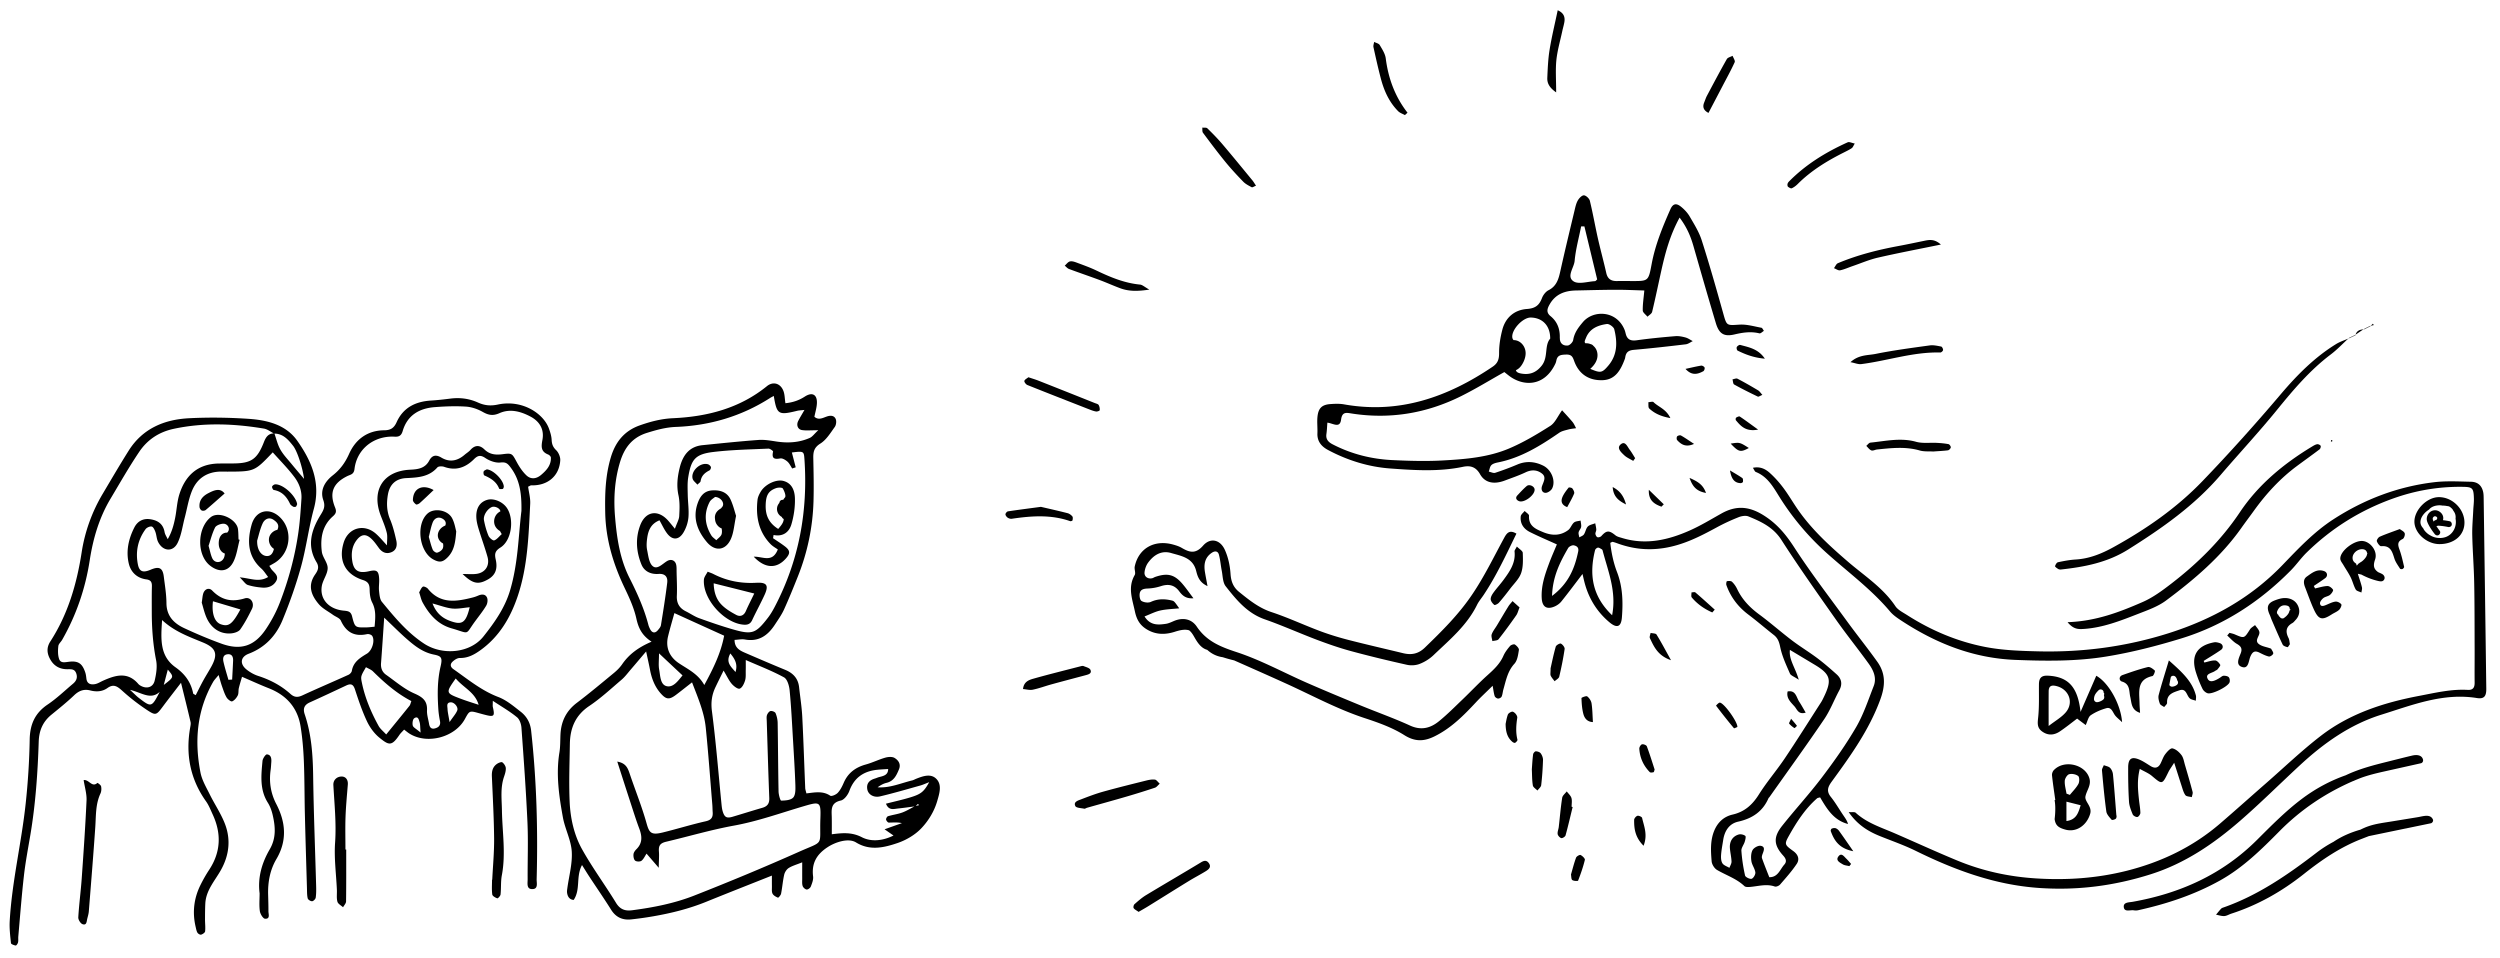 <svg xmlns="http://www.w3.org/2000/svg" viewBox="0 0 838.57 321.47" style="enable-background:new 0 0 838.57 321.47" xml:space="preserve"><path d="M165.3 235.07c0 1.2-.08 1.65.01 2.07.7 3.01.42 3.37-2.21 2.73-.81-.2-1.61-.42-2.41-.64-3.2-.89-3.2-.9-4.75 1.95-3.35 6.16-12.68 8.62-18.6 4.89-.56-.35-1.06-.79-1.79-1.34-.57.64-1.17 1.17-1.6 1.81-2.6 3.86-3.55 3.46-6.72.87-1.73-1.41-3.18-3.43-4.14-5.46-1.62-3.44-2.84-7.08-4.03-10.71-.58-1.77-1.41-2.02-2.94-1.3-4.06 1.91-8.12 3.82-12.2 5.66-1.86.84-2.36 2.08-1.71 4 2.26 6.69 2.73 13.61 2.83 20.64.17 12.29.66 24.58 1 36.87.04 1.33.05 2.68-.14 3.98-.07.48-.76 1.18-1.21 1.21-.49.03-1.36-.51-1.47-.95-.27-1.11-.22-2.3-.26-3.46-.24-8.32-.5-16.63-.7-24.95-.14-5.96-.1-11.93-.35-17.89-.16-3.81-.49-7.64-1.09-11.4-1.01-6.27-4.72-10.44-10.61-12.77-2.92-1.15-5.77-2.46-9.03-3.86-.31 1.08-.74 2.42-1.07 3.8-.19.8-.01 1.75-.36 2.45-.4.8-1.1 1.66-1.88 1.99-.39.16-1.48-.68-1.85-1.3-.67-1.13-1.08-2.42-1.52-3.67-.39-1.08-.67-2.2-1.17-3.87-.8 1-1.44 1.61-1.86 2.35-5.45 9.55-6.28 19.81-4.22 30.37.49 2.53 1.91 4.91 3.08 7.27 1.61 3.27 3.69 6.33 5.03 9.7 2.14 5.37 1.56 10.71-1.29 15.78-2.02 3.59-4.98 6.76-5.2 11.18-.09 1.78-.09 3.57-.1 5.36 0 1.33.18 2.67.03 3.98-.05.43-.81.94-1.34 1.1-.33.1-1-.29-1.22-.65-.33-.54-.44-1.23-.59-1.87-1.17-4.88-.64-9.59 1.57-14.08.88-1.79 1.87-3.53 2.97-5.2 3.91-5.96 4.1-12.13 1.17-18.49-.7-1.51-1.31-3.1-2.26-4.44-5.3-7.46-6.86-15.69-5.33-24.62.11-.65.29-1.37.15-1.98-.96-4.16-2.01-8.31-3.2-13.16-2.26 2.95-4.09 5.29-5.87 7.67-2.47 3.32-2.53 3.46-5.84 1.26a68.902 68.902 0 0 1-7.84-6.1c-1.62-1.45-2.92-2.64-5.12-1.07-1.71 1.22-3.7 1.34-5.74.82-2.12-.55-3.81.06-5.42 1.6-2.4 2.29-5 4.38-7.58 6.48-2.9 2.36-4.19 5.26-4.32 9.08-.34 10.47-1.06 20.92-2.8 31.27-.77 4.58-1.65 9.15-2.17 13.76-.77 6.76-1.28 13.55-1.88 20.33-.06.66.06 1.35-.09 1.99-.09.41-.57 1.09-.78 1.05-.58-.1-1.55-.46-1.59-.8-.26-2.46-.56-4.95-.42-7.41.76-13.29 3.95-26.25 5.36-39.45.76-7.11 1.22-14.27 1.34-21.41.09-5.11 1.75-8.9 6.05-11.79 3.02-2.03 5.68-4.61 8.48-6.96 1.12-.93 1.61-2.05 1.06-3.53-.54-1.45-1.67-1.34-2.87-1.33-2.52.02-4.49-.98-5.78-3.23-1.19-2.06-1.34-4.04-.01-6.1 5.89-9.11 8.85-19.21 10.5-29.87a54.742 54.742 0 0 1 7.05-19.62c2.88-4.85 5.72-9.73 8.73-14.51 4.67-7.41 11.92-10.44 20.24-10.86 6.64-.34 13.34-.25 19.98.2 6.23.42 12.51 1.95 16.32 7.35 4.76 6.74 7.95 14.08 5.56 22.84-1.74 6.39-2.54 13.04-4.3 19.42-1.67 6.07-3.79 12.05-6.19 17.87-2.15 5.22-5.84 9.21-11.36 11.31-2.78 1.06-3.06 3.41-.73 5.29 1.14.92 2.51 1.7 3.9 2.15 4.02 1.3 7.69 3.21 10.82 6.03 1.32 1.19 2.45 1.23 4.01.51 5.12-2.37 10.32-4.58 15.46-6.91.49-.22 1.06-.83 1.14-1.33.51-3 2.76-4.38 5.07-5.77 1.74-1.05 2.77-4.42 1.75-5.95-.27-.41-1.18-.71-1.69-.6-4.23.94-7.03-.6-8.82-4.53-.4-.87-1.76-1.3-2.66-1.95-1.6-1.16-3.48-2.09-4.73-3.56-2.51-2.94-3.84-6.22-1.23-9.97.81-1.17 1.51-2.38.47-4.1-3.37-5.57-1.71-10.93 1.4-15.94 1.04-1.68 1.6-2.82.86-4.92-1.18-3.37.59-6.25 3.19-8.29 2.52-1.98 4.17-4.28 5.49-7.24 2.18-4.88 6.19-7.83 11.76-7.87 2.15-.02 3.28-.76 4.16-2.71 2.21-4.93 6.38-6.96 11.59-7.27 2.15-.13 4.3-.38 6.44-.65 3.22-.41 6.28-.02 9.26 1.32 2.11.95 4.11 1.22 6.65.68 8.21-1.77 15.33 3.02 17.14 8.02.45 1.23.86 2.54.92 3.83.07 1.42.43 2.41 1.51 3.45.82.79 1.45 2.29 1.38 3.42-.32 5.27-4.28 8.55-9.7 8.37-.27-.01-.55.23-1.08.46.24 1.86.8 3.82.7 5.74-.53 10.45-.82 20.99-4.2 31-2.41 7.15-6.18 13.6-12.56 18.15-2.09 1.49-4.19 2.62-6.87 2.57-.81-.01-1.79.63-2.43 1.25-.81.78-.82 1.7.28 2.48 4.86 3.39 9.4 7.2 15.09 9.36 2.73 1.04 5.13 3.08 7.49 4.92 2 1.56 3.22 3.66 3.51 6.36 1.83 16.58 2.3 33.2 1.85 49.85-.03 1.2.56 3.16-1.26 3.29-2.25.16-1.75-1.92-1.76-3.3-.04-6.33.22-12.67-.06-18.99-.48-10.63-1.25-21.24-2.02-31.86-.09-1.22-.62-2.79-1.51-3.5-2.37-1.95-5.07-3.5-8.1-5.5zm-73.27-89.7c.66 1.83 1.08 3.81 2.04 5.47 1.06 1.84 2.6 3.4 3.95 5.07 1.14 1.39 2.31 2.75 3.97 4.72-.5-3.91-2.32-9.37-3.66-11.07-1.64-2.07-3.36-4.13-6.37-4.12-1.15-.58-2.24-1.48-3.45-1.68-10.04-1.67-20.07-2.07-30.15.06-5.06 1.07-8.93 3.68-11.69 7.78-3.42 5.08-6.46 10.43-9.6 15.69-3.81 6.37-5.85 13.38-6.97 20.64-1.46 9.47-4.5 18.36-9.24 26.67-.41.72-1.2 1.36-1.29 2.1-.16 1.4-.19 2.92.22 4.23.5 1.61 1.92 1.21 3.34 1.04 3.19-.38 4.5.62 5.5 3.68.2.62.27 1.3.35 1.96.21 1.8 1.49 2.12 2.9 1.86.94-.17 1.8-.76 2.7-1.16 4.12-1.83 8.19-3.1 11.78 1.06.21.25.49.46.78.62 2.05 1.18 4.21.59 4.74-1.68.52-2.2.91-4.65.49-6.82-1.07-5.42-1.46-10.85-1.46-16.34 0-2.83-.03-5.66.04-8.49.03-1.37-.34-2.12-1.86-2.32-3.14-.41-5.22-2.42-5.9-5.35-.98-4.18-.06-8.28 1.87-12.06 1.06-2.08 2.92-3.14 5.38-2.76 2.54.39 4.29 1.58 4.77 4.31.15.83.69 1.59 1.05 2.38 1.4-2.42 2.02-4.78 2.5-7.18.52-2.6.61-5.32 1.39-7.82 1.8-5.74 5.64-10.36 13.51-10.39 1.5-.01 3-.01 4.49-.02 6.08-.03 8.12-1.34 10.39-7.2.69-1.75 1.52-2.88 3.49-2.88zm82.87 26.01c.11-6.06-.61-10.52-3.56-14.5-1.02-1.38-1.6-1.96-3.49-1.74-1.63.19-3.65-.56-5.07-1.52-1.65-1.11-2.58-.81-3.81.42-2.8 2.78-6.04 3.97-9.98 2.55-.68-.24-1.92-.23-2.29.2-2.84 3.24-6.6 3.39-10.48 3.58-3.45.18-5.5 2.1-6.1 5.5-.49 2.8-.44 5.56.72 8.32.95 2.27 1.55 4.72 2.09 7.13.33 1.49.13 3.12-1.52 3.85-1.75.78-3.21.16-4.34-1.37-.78-1.06-1.53-2.17-2.48-3.06-1.86-1.77-3.41-1.59-4.96.43-1.64 2.13-1.86 4.62-1.45 7.13.52 3.19 2.18 4.1 5.58 3.31 2.62-.61 3.28-.14 3.42 2.58.07 1.33-.18 2.67-.04 3.99.14 1.28.24 2.82.98 3.72 4.22 5.13 8.47 10.27 14.11 13.98 6.22 4.09 15.48 3.22 19.93-2.39 3.69-4.65 7.16-9.52 8.92-15.42 2.74-9.16 2.82-18.64 3.82-26.69zm-83.41-19.65c-6.13 6.44-6.13 6.44-15.24 6.47-.67 0-1.33-.02-2-.02-4.65 0-8.07 2.18-9.82 6.38-1.19 2.86-1.66 6.02-2.46 9.05-.76 2.86-1.12 5.92-2.41 8.52-1.56 3.15-4.95 2.83-6.54-.37-.5-1.01-.51-2.26-.9-3.34-.25-.69-.71-1.69-1.23-1.8-.62-.13-1.68.34-2.08.9-2.58 3.53-3.4 7.55-2.56 11.81.49 2.46 1.73 2.86 4.3 1.76 2.84-1.21 4.02-.62 4.39 2.32.37 2.96.87 5.93.89 8.9.03 4.31 2.48 6.77 5.96 8.39 4.06 1.89 8.2 3.64 12.4 5.17 6.54 2.39 11.16.91 15.04-4.9 1.83-2.74 3.43-5.72 4.61-8.79 2.88-7.44 4.98-15.13 6.16-23.02.59-3.92.85-7.89 1.11-11.85.18-2.76-.84-5.33-2.47-7.44-2.18-2.86-4.74-5.44-7.15-8.14zm38.31 31.2c0-1.58.24-2.95-.06-4.19-.46-1.92-1.25-3.78-1.97-5.63-3.36-8.58.72-15.14 9.82-15.56 2.64-.12 5-.46 6.37-3.03 1-1.88 2.31-2.09 4.1-1.02 2.81 1.67 5.41 1.1 7.8-.97.63-.54 1.37-.98 1.92-1.59 1.55-1.75 3.17-1.7 4.73-.17 1.74 1.69 3.75 1.88 6.01 1.59 3.3-.42 3.22-.3 4.85 2.7.85 1.57 1.89 3.13 3.16 4.35 1.51 1.46 3.35 1.26 4.97-.11 1.82-1.54 3.39-3.25 3.28-5.84-.02-.36-.53-.86-.93-1.01-2.42-.97-2.34-2.62-1.91-4.87.67-3.46-.85-6.18-4-7.85-3.32-1.76-6.89-2.72-10.44-1.13-2.14.95-3.65.66-5.56-.42-1.68-.95-3.7-1.66-5.61-1.79-3.48-.23-7-.09-10.48.17-5.23.4-9.23 2.72-10.79 8.06-.41 1.39-1.14 1.91-2.48 1.86-.67-.03-1.34-.05-2 0-6.13.42-10.95 4.72-11.67 10.83-.22 1.89-1.39 1.86-2.52 2.44-4.73 2.39-5.98 5.56-3.99 10.49.56 1.38.27 2.06-.74 2.95-3.62 3.18-4.26 7.44-3.71 11.87.24 1.89 1.98 3.68 1.96 5.5-.02 2-1.6 3.93-1.96 5.98-.75 4.34 2.24 7.74 7.19 8.27 1.46.15 2.5.17 2.94 1.87.97 3.82 1.03 3.82 4.7 3.77.92-.01 1.84-.14 2.87-.23.27-3.02.52-5.57-.81-8.13-.65-1.26-.83-2.87-.85-4.32-.03-1.72-.45-2.64-2.28-3.22-5.95-1.91-8.25-6.54-6.45-12.48 1.55-5.14 7.04-6.59 11.03-2.87 1.17 1.07 2.21 2.33 3.51 3.73zm-.93 24.25c-.39 5.69-.69 10.47-1.06 15.25-.13 1.65.38 2.99 1.69 3.91 3.1 2.18 6.05 4.77 9.46 6.26 2.84 1.24 4.43 2.48 4.27 5.7-.07 1.45.43 2.94.67 4.41.18 1.09.62 1.95 1.93 1.63 1.26-.31 2.04-1 1.75-2.5-.26-1.3-.46-2.62-.55-3.94-.32-4.82-.36-9.6.76-14.38.67-2.86.31-3.45-2.26-3.96-3.44-.68-6.08-2.64-8.59-4.8-2.52-2.15-4.84-4.53-8.07-7.58zm-74.5.8c-.41 6.3-.88 12.03 4.51 15.86 3.15 2.24 5.17 4.99 5.91 8.75.04.21.48.34.86.59.84-1.63 1.63-3.27 2.5-4.86.88-1.6 1.86-3.13 2.74-4.73 2.28-4.14 1.63-6.23-2.73-8.05-4.71-1.96-9.56-3.63-13.79-7.56zm83.61 27.18c-4.9-2.55-8.97-6.11-12.84-9.93-.64-.64-1.58-.97-2.39-1.44-.52.99-1.21 1.93-1.51 2.98-.21.73.03 1.63.19 2.43 1.06 5.06 3.08 9.77 5.55 14.27.57 1.04 1.6 1.83 2.56 2.89 2.81-3.45 5.33-6.51 7.8-9.6.3-.36.37-.89.64-1.6zm14.88-7.58c-3.41 4.85-3.42 4.87 1.77 6.83 1.95.74 3.95 1.34 5.92 2-1.22-4.23-4.99-5.65-7.69-8.83zm-99.29 4.49c-3.11 2.84-6.08.2-9.97-.68 1.55 1.42 2.23 2.15 3.01 2.74 4.15 3.2 4.29 3.15 6.96-2.06zm23.05-4.05c.42-.02.83-.05 1.25-.07.11-2.1.23-4.2.32-6.3.06-1.3-.38-2.37-1.89-2.19-1.55.19-1.59 1.48-1.32 2.62.46 2 1.08 3.96 1.64 5.94zm74.18 14.18c1.26-1.86 2.13-2.78 2.57-3.88.44-1.09-.94-2.78-2.17-2.74-1.56.05-1.11 1.36-1.08 2.24.04 1.08.32 2.16.68 4.38zm-95.86-12.46c3.46-2.65 3.46-2.65 1.35-5.14-.49 1.86-.92 3.5-1.35 5.14zm86.14 15.98c-.16-1.9-.1-2.71-.32-3.44-.25-.84-.51-2.23-1.8-1.36-.52.35-.7 1.7-.5 2.46.17.63 1.11 1.05 2.62 2.34zM218.55 215.24c-3.26-2.12-4.4-4.62-5.09-7.73-.78-3.51-2.31-6.9-3.88-10.17-3.85-8.04-6.39-16.35-6.57-25.34-.13-6.34.05-12.59 1.93-18.76 1.59-5.18 4.6-8.78 9.7-10.57 3.6-1.27 7.2-2.21 11.13-2.39 11.47-.53 22.3-3.3 31.48-10.75 2.07-1.68 4.54-.98 5.53 1.61.46 1.19.43 2.56.67 4.11 2.45-.25 4.49-.92 6.5-2.22 2.57-1.66 4.22-.63 4.06 2.32-.08 1.47-.54 2.91-.84 4.44 1.36 1.22 2.75.42 4.11-.06 1.24-.44 2.49-.42 3.03.8.32.73.17 2.03-.31 2.69-1.44 2-2.83 4.32-4.84 5.57-2.14 1.33-2.4 2.83-2.36 4.92.1 4.83.21 9.66.07 14.49-.26 8.7-2.03 17.12-5.26 25.2-1.48 3.7-2.97 7.4-4.62 11.03-.82 1.8-2 3.45-3.09 5.12-2.36 3.62-5.42 5.79-10.03 4.96-1.08-.2-2.25.07-3.48.13.01 2.72 1.8 3.59 3.62 4.37 4.43 1.91 8.85 3.82 13.31 5.65 2.7 1.1 4.4 2.89 4.72 5.86.36 3.3.89 6.58 1.06 9.89.41 7.97.66 15.95.99 23.93.02.48.2.95.4 1.79 2.69-.3 5.45-.94 7.99.77.45.3 1.95-.34 2.52-.96.88-.94 1.5-2.19 2.02-3.4 1.45-3.32 3.98-5.16 7.41-6.11 2.22-.61 4.31-1.66 6.52-2.29.98-.28 2.34-.38 3.12.1 1.26.77 2.2 2.05 1.47 3.82-.85 2.04-1.73 3.96-4.21 4.54-1.05.25-2.02.81-2.95 1.48 4.09.3 7.76-1.38 11.58-2.3.48-.11.92-.39 1.38-.57 2.37-.93 5.09-1.9 6.94.27 1.68 1.98.82 4.68.12 7.11-1.02 3.56-2.97 6.73-5.4 9.28-2.09 2.19-5.05 3.92-7.95 4.91-4.52 1.53-9.25 2.68-13.93-.21-2.55-1.57-6.95-.1-9.53 1.6-3.72 2.44-5.4 5.42-4.86 9.83.13 1.09-.35 2.3-.77 3.38-.18.47-.95 1.04-1.39.99-.5-.06-1.18-.67-1.34-1.18-.25-.76-.14-1.64-.15-2.47-.01-1.62 0-3.24 0-5.47-1.92.78-3.33 1.15-4.52 1.9-.71.45-1.33 1.41-1.52 2.24-.48 2.1-.63 4.27-1.05 6.38-.1.52-.89 1.4-1.04 1.34-.69-.29-1.51-.73-1.82-1.35-.34-.68-.19-1.61-.21-2.44-.02-1.13-.01-2.25-.01-3.62-7.62 3.03-14.86 5.87-22.07 8.8-5.72 2.32-11.66 3.8-17.71 4.85-2.45.43-4.92.77-7.39 1.04-2.88.31-5.14-.66-6.76-3.24-2.38-3.8-4.93-7.48-7.39-11.23-.71-1.08-1.38-2.19-2.37-3.76-2.12 3.91-.41 8.13-2.79 11.7-1.28-.08-2.02-.95-2.22-2.39-.07-.48.01-1 .08-1.49.55-4.12 1.74-8.27 1.49-12.34-.24-3.88-2.28-7.61-2.98-11.5-1.3-7.18-2.36-14.41-1.16-21.75.32-1.96.26-3.99.35-5.98.2-4.41 1.91-7.95 5.51-10.67 4.24-3.21 8.32-6.63 12.43-10.02 1.02-.84 1.99-1.81 2.74-2.89 2.33-3.38 5.44-5.68 9.88-7.59zm88.49 55.22c-1.96.25-3.91.54-5.87.74-1.43.15-3.05.75-3.99-1.62 2.76-.71 5.48-1.3 8.14-2.11 3.66-1.11 4.6-1.92 6.36-5.11-1.24.47-2.1.88-3 1.13-4.47 1.25-8.93 2.56-13.44 3.63-2.2.52-4.02-.64-4.32-2.34-.36-2.04.74-3.1 2.57-3.64.48-.14.93-.37 1.42-.49 1.48-.38 3-.68 3-2.7-1.23.08-2.47.13-3.69.26-4.53.48-7.7 2.63-9.32 7.09-.47 1.29-1.71 2.97-2.87 3.22-3.61.8-3.06 3.32-3.03 5.78.03 1.8.01 3.59.01 5.54 3.78-.5 6.79-.7 10.08.99 3.15 1.62 7.02 1.22 10.62-.57l-3-2.09c2.26-.81 4.04-1.44 5.82-2.07-1.55-.36-2.98-.18-4.41-.18-.32 0-.84-.63-.9-1.02-.05-.35.33-1.03.65-1.12 1.59-.48 3.27-.68 4.81-1.25 1.49-.55 2.86-1.42 4.28-2.15l1.3-.3c-.11-.14-.23-.28-.34-.42-.3.26-.59.53-.88.8zm-74.91-41.58c-2.24 1.75-3.79 2.99-5.38 4.19-2.22 1.67-3.26 1.61-5.08-.43-2.06-2.3-3.1-5.08-3.66-8.08-.3-1.58-.66-3.15-1.28-6.04-2.24 2.63-3.73 4.41-5.24 6.16-.97 1.13-1.87 2.36-3 3.32-3.55 3.02-6.99 6.23-10.84 8.81-4.67 3.13-6.41 7.43-6.5 12.7-.1 6.5-.36 13-.07 19.48.25 5.49 1.46 11 4.12 15.8 3.46 6.23 7.73 11.99 11.45 18.08 1.37 2.23 3.1 2.76 5.43 2.45 7.1-.93 14.14-2.31 20.78-4.92 11.75-4.62 23.42-9.46 34.95-14.6 8.92-3.98 7.03-1.69 7.37-11.21.21-5.71-.16-5.76-5.46-4.2-7.81 2.3-15.54 5.09-23.52 6.54-7.71 1.41-15.17 3.62-22.75 5.41-2.27.53-2.56 1.56-2.42 3.43.1 1.37-.03 2.76-.07 5.31-1.74-2.03-2.67-3.1-4.09-4.75-.54.8-.96 1.82-1.71 2.4-.46.35-1.67.32-2.11-.05-.47-.39-.63-1.41-.56-2.12.05-.6.52-1.25.97-1.7 2.11-2.07 1.93-4.37.98-6.9-1.11-2.95-2.04-5.97-3.02-8.96-1.42-4.35-2.81-8.7-4.37-13.54 3.01.52 3.58 2.33 4.22 4.22 1.86 5.51 4.05 10.91 5.61 16.5.89 3.16 1.52 4 5.36 3.07 4.84-1.18 9.6-2.67 14.46-3.77 1.92-.43 2.48-1.34 2.35-3.08-.06-.83-.05-1.67-.12-2.5-.71-8.61-1.33-17.23-2.2-25.83-.51-5.09-2.52-9.78-4.6-15.19zm34.77-72.13c-.39.13-.78.26-1.17.4-.53-.79-.93-1.73-1.62-2.33-.65-.56-1.68-1.18-2.41-1.05-2.11.4-2.88-.09-2.39-2.3.05-.22-1.04-1.02-1.58-.99-6.14.28-12.32.39-18.41 1.12-6.08.73-7.5 2.43-8.48 8.58-.3 1.92-.18 3.92-.15 5.87.05 2.49.44 5 .23 7.47-.15 1.75-.77 3.6-1.67 5.1-1.58 2.62-3.77 2.65-5.56.21-.95-1.29-1.62-2.79-2.48-4.3-2.92 1.17-3.78 3.45-4.13 5.98-.18 1.31-.28 2.71-.02 3.98.4 1.9.62 4.35 1.88 5.41 1.51 1.27 3.24-.75 4.78-1.68 1.36-.83 2.73-.29 3.08 1.17.19.79.13 1.65.15 2.48.05 2.66.21 5.33.08 7.99-.11 2.48.86 4.12 3.03 5.2 1.48.73 2.87 1.72 4.41 2.28 3.74 1.36 7.51 2.66 11.33 3.76 6.49 1.87 7.68 1.44 11.81-3.92.91-1.18 1.66-2.49 2.35-3.82 8.06-15.44 11.06-31.91 9.88-49.21-.19-2.85-.24-2.85-4.23-2.38.43 1.65.86 3.31 1.29 4.98zm-40.52 20.61c.69-1.95 1.39-3.09 1.45-4.26.13-2.32.23-4.72-.25-6.96-.7-3.23-.33-6.3.44-9.37 1.01-3.99 3.13-7 7.63-7.45 6.27-.63 12.53-1.29 18.81-1.75 1.95-.14 3.96.22 5.92.52 3.87.59 7.64.39 11.24-1.2.86-.38 1.47-1.3 2.85-2.58-2.5 0-4 .17-5.44-.05-1.43-.21-1.98-1.68-1.29-3.05.56-1.11 1.22-2.16 2.1-3.71-1.22.14-1.86.15-2.46.3-6.31 1.55-6.81 1.24-7.83-4.99-.45.25-.89.45-1.3.72-9.62 6.14-20.2 9.23-31.53 9.67-3.4.13-6.51 1-9.69 1.99-4.96 1.55-7.58 4.96-9.04 9.76-1.82 5.99-2.2 12.1-1.7 18.25.59 7.12 1.6 14.22 4.88 20.7 2.56 5.06 4.88 10.18 6.31 15.68.12.48.33.94.55 1.39.68 1.38 1.69 1.55 2.65.4.42-.5.92-1.07 1.02-1.67.76-4.72 1.52-9.45 2.1-14.2.24-1.94-.65-3.15-2.91-2.99-2.54.18-4.75-.79-5.73-3.16-1.75-4.27-2.07-8.78-.42-13.14 1.85-4.9 6.18-5.4 9.59-1.33.43.5.85 1.01 2.05 2.48zm16.33 47.57c-1.1 2.23-1.91 3.86-2.69 5.5-1.24 2.57-1.61 5.09-1.22 8.1 1.35 10.36 2.18 20.79 3.21 31.19.08.82.17 1.66.41 2.45.6 1.98 1.35 2.38 3.32 1.79 3.34-.99 6.65-2.04 10-3.01 1.69-.49 2.37-1.46 2.3-3.26-.34-8.63-.58-17.26-.85-25.89-.02-.66-.13-1.38.09-1.97.2-.54.71-1.24 1.19-1.33.51-.1 1.49.28 1.67.7.43 1.02.69 2.19.71 3.3.13 7.65.15 15.31.3 22.97.02 1.08.57 3.07.87 3.07 1.39 0 3.25-.14 4.05-1.03.8-.9.76-2.75.72-4.17-.17-4.98-.49-9.95-.78-14.93-.34-5.63-.6-11.27-1.15-16.88-.15-1.53-.78-3.72-1.89-4.33-3.99-2.18-8.27-3.81-12.82-5.81 0 1.5.02 2.47-.01 3.43-.03 1.16.1 2.39-.23 3.46-.32 1.04-.97 2.43-1.8 2.71-.66.22-2-.84-2.68-1.63-.94-1.1-1.55-2.48-2.72-4.43zm-16.5-19.28c-.68 2.46-1.46 5.08-2.11 7.74-.95 3.87.5 7 3.64 9.09 3.06 2.04 6.45 3.59 8.5 7.3 3.07-5.62 5.57-10.79 6.66-16.55-5.46-2.47-10.85-4.92-16.69-7.58zm-5.16 13.5c0 2.28-.23 3.94.06 5.49.38 2.04.35 5 2.49 5.52 2.26.54 3.86-1.82 5.34-3.61-2.54-2.37-4.89-4.58-7.89-7.4zm25.66 6.27c.78-2.55-.1-4.25-1.73-6.23-1.65 2.99.19 4.39 1.73 6.23zM587.96 156.92c2.38-.52 4.16.36 5.6 1.64 1.72 1.53 3.28 3.29 4.66 5.14 1.79 2.39 3.28 5.01 5 7.46 4.63 6.59 10.49 11.95 16.57 17.19 5.51 4.75 11.79 8.73 15.97 14.97.87 1.3 2.55 2.1 3.95 3 8.07 5.16 16.82 8.86 26.17 10.68 5.83 1.14 11.9 1.34 17.87 1.48 14.89.36 29.51-1.59 43.72-6.1 14.49-4.6 27.5-11.79 38.14-22.85 5.32-5.52 10.55-11.11 17.05-15.32 10.34-6.7 21.6-11 33.82-12.46 4.05-.49 8.21-.24 12.32-.16 2.37.05 3.68 1.31 4.14 3.53.13.65.14 1.33.15 1.99.3 21.3.61 42.61.88 63.91.03 2.56-.77 3.51-3.16 3.12-11.33-1.82-21.66 2.35-32.02 5.58-10.46 3.26-19.34 9.55-27.36 16.99-6.72 6.22-13.21 12.69-20.12 18.69-8.84 7.67-18.44 14.2-29.77 17.81-12.32 3.93-24.79 5.55-37.8 4.62-14.78-1.06-28.13-6.03-41.19-12.45-3.87-1.9-7.97-3.32-11.97-4.93-4.04-1.63-7.6-3.85-10.48-8.05 1.18.09 1.99-.11 2.34.21 3.79 3.47 8.6 4.95 13.16 6.93 7.01 3.04 13.96 6.24 21.02 9.15 8.35 3.44 17.03 5.35 26.1 5.94 10.38.68 20.58-.02 30.62-2.54 11.6-2.92 22.19-7.98 31.32-15.83 5.17-4.45 10.24-9 15.38-13.49 6.14-5.36 12.04-11.03 18.49-15.99 9.69-7.45 21.09-11.12 32.97-13.37 5.37-1.02 10.72-2.32 16.26-2 1.76.1 2.32-.81 2.3-2.43-.04-3.67.01-7.33 0-11-.03-7.5 0-15-.15-22.49-.1-5.32-.53-10.63-.65-15.94-.06-2.81.21-5.64.34-8.45.06-1.33.26-2.66.21-3.98-.11-3.39-.44-3.78-3.77-3.82-8.02-.11-15.76 1.2-23.38 3.93-11.01 3.95-20.61 9.96-28.92 18.08-1.9 1.85-3.43 4.08-5.29 5.97-10.45 10.6-22.66 18.55-36.91 22.91-8.23 2.52-16.65 4.67-25.14 6.05-10.02 1.63-20.21 1.51-30.38 1.11-14.26-.56-26.86-5.63-38.58-13.38-1.24-.82-2.51-1.72-3.46-2.85-6.26-7.44-14.08-13.17-21.25-19.6-6.23-5.6-11.58-11.94-16-19.06-2.02-3.25-3.93-6.61-7.77-8.14-.38-.13-.55-.74-1-1.4zM590.8 109.93c-2.42-.44-4.89-1.19-7.29-1.04-4.44.28-4.3.47-5.54-3.94-2.28-8.15-4.59-16.29-7.17-24.35-.9-2.81-2.53-5.4-4.03-7.98-.73-1.26-1.81-2.4-2.95-3.31-1.6-1.28-2.69-.99-3.53.9-2.62 5.93-5.08 11.92-6.28 18.35-1.07 5.74-1.09 5.73-6.65 5.71-1.67-.01-3.33-.03-5 0-1.91.04-3.12-.68-3.57-2.69-.87-3.88-1.93-7.72-2.81-11.6-.94-4.2-1.68-8.45-2.7-12.64-.19-.76-1.26-1.77-1.97-1.82-.67-.04-1.61.93-2.05 1.69-.57.98-.82 2.17-1.09 3.3-1.62 6.78-3.26 13.55-4.77 20.35-.59 2.67-1.23 5.1-3.98 6.49-.95.48-1.81 1.61-2.2 2.64-.92 2.41-2.22 3.45-5.03 3.65-4.1.29-7.16 2.78-8.25 6.91-.67 2.54-1.11 5.22-1.1 7.84.01 2.05-.39 3.41-2.13 4.59-15.12 10.23-31.34 15.96-49.89 12.65-1.46-.26-3-.2-4.49-.1-2.91.19-4.14 1.35-4.42 4.35-.17 1.81.07 3.66-.01 5.49-.11 2.71 1.4 4.41 3.55 5.56 6.52 3.49 13.62 5.68 20.86 6.21 8.07.59 16.27 1.14 24.37-.55 2.25-.47 4.27-.2 5.78 2.47 1.71 3.02 4.81 3.45 8.32 2.12 2.33-.88 4.7-1.68 6.95-2.75 2.05-.98 3.98-.84 5.59.49 1.42 1.17.4 2.73-.08 4.14-.37 1.09.02 2.23 1.18 2.25.76.01 1.88-.77 2.23-1.5 1.24-2.54-.25-6.24-2.99-7.61-2.79-1.39-5.68-1.65-8.65-.41a94.443 94.443 0 0 1-7.47 2.8c-.61.2-1.44-.25-2.16-.4.27-.74.36-1.68.88-2.18.54-.53 1.46-.75 2.25-.91 7.69-1.55 14.16-5.57 20.49-9.93.87-.6 2.02-.82 3.07-1.11.84-.23 1.73-.29 2.6-.43-.39-.7-.69-1.47-1.19-2.08-1.2-1.44-2.49-2.8-3.51-3.93-1.48 2.02-2.35 4.21-3.96 5.23-4.46 2.83-9.07 5.59-13.93 7.63-6.96 2.93-14.52 3.54-21.98 3.96-5.64.32-11.33.16-16.99-.11-7.03-.33-13.77-2.01-20.07-5.27-1.48-.76-2.39-1.71-2.12-3.5.18-1.26.22-2.54.32-3.79 1.9.2 4.21 2.04 4.6-1.03.35-2.69 1.8-2.31 3.47-2.05 12.9 2.02 25.19-.03 36.82-5.83 4.9-2.44 9.58-5.32 14.47-8.06.43.34.95.76 1.47 1.16 4.64 3.63 11.89 4 15.66-4.01.14-.3.23-.63.3-.95.36-1.9 1.54-2.01 3.27-2.07 1.85-.06 2.22.77 2.71 2.14 1.6 4.47 5.02 6.63 9.59 6.45 4.32-.16 6.08-3.54 7.41-7.1.12-.31.14-.65.22-.98.36-1.54 1.35-1.97 2.9-2.1 5.79-.51 11.56-1.16 17.33-1.85.81-.1 1.56-.7 2.34-1.07-.81-.42-1.57-.98-2.43-1.22-1.11-.3-2.31-.54-3.44-.44-4.3.36-8.6.77-12.87 1.37-1.98.28-3.23-.15-3.74-2.16-.12-.48-.24-.98-.43-1.43-2.73-6.5-10.47-6.6-13.93-2.51-1.54 1.82-2.88 3.58-3.27 6.03-.12.73-1.15 1.78-1.84 1.84-1.39.13-2.58-.59-2.63-2.31 0-.17-.03-.33-.02-.5.05-2.83-.89-5.24-3.11-7.05-1.53-1.25-1.12-2.5-.29-3.95 1.96-3.45 5.1-4.57 8.8-4.65 4.5-.1 8.99-.23 13.49-.24 3.11-.01 6.23.15 9.46.24-.22 2.5-.57 4.61-.52 6.72.02.7 1.02 1.38 1.58 2.08.54-.54 1.41-1 1.56-1.64 1.09-4.51 2.03-9.07 3.03-13.6 1.33-5.98 2.85-11.9 6.18-18.01 2.48 3.31 3.72 6.33 4.64 9.54 2.47 8.62 4.94 17.23 7.51 25.82 1.08 3.61 2.72 4.67 6.27 3.83 2.81-.66 5.52-1.06 8.36-.36.41.1 1-.54 1.5-.84-.27-.35-.51-.99-.86-1.05zm-58.82 3.41c1.25-3.17 4.03-4.24 7.01-4.66.76-.11 2.29.99 2.48 1.77 1.06 4.3 1.11 8.54-2.01 12.21-2.07 2.43-2.59 2.55-6.04 1.06 1.41-1.26 2.55-2.89 2.42-4.87-.07-1.08-.51-2.1-1.35-2.81-.23-.32-.57-.53-1.05-.64-.5-.2-1.03-.29-1.57-.24-.63-.34-.16-1.15.11-1.82zm-12 .24c-2.03 2.37-.57 6.19-2.84 9.06-1.9 2.41-4.13 3.18-6.98 2.64-.97-.18-1.56-.5-1.68-1.12.88-.37 1.55-1.07 2.08-1.93.68-1.09 1.15-2.36 1.18-3.65.05-2.34-1.7-4.49-4.03-4.5-.22-.17-.38-.52-.43-.8-.43-2.57 3.5-6.84 6.22-6.77 3.91.1 6.51 2.75 6.48 7.07zM535 94.31c-2.44.13-5.51 1.15-7.18.06-2.47-1.61.15-4.53.36-6.87.35-3.89 1.42-7.72 2.18-11.57h1.09l4.29 17.79c-.24.2-.48.58-.74.59z"></path><path d="M540.13 182.08c.37 3.28 1.04 6.62 2.27 9.81 1.91 4.95 2.04 10.08 1.63 15.24-.26 3.17-1.66 3.71-4.18 1.6-3.91-3.28-6.6-7.44-8.07-12.34-.43-1.42-.72-2.88-.96-3.86-2.26 2.96-4.62 6.13-7.08 9.2-.59.74-1.47 1.36-2.35 1.73-2.59 1.09-4.08.08-4.25-2.77-.24-4.09 1.04-7.88 2.43-11.62.8-2.16 1.74-4.26 2.65-6.46-3.17-1.44-6.17-2.7-9.07-4.16-2.08-1.05-3.31-2.83-3.05-5.25.07-.64.86-1.21 1.32-1.81.51.54 1.49 1.1 1.46 1.6-.2 3.47 2.23 4.46 4.77 5.52 2.94 1.22 5.76 1.23 8.35-.69.82-.61 1.16-1.85 1.95-2.54.53-.46 1.48-.46 2.23-.66.07.72.29 1.46.18 2.15-.11.62-.71 1.16-.84 1.78-.11.53.14 1.14.22 1.71.53-.33 1.23-.53 1.55-1 .55-.81.66-1.97 1.31-2.64.58-.6 1.64-.75 2.49-1.1.13.71.32 1.42.35 2.13.02.47-.34.97-.29 1.43.05.41.36 1.02.69 1.12.37.12 1.04-.09 1.31-.4 1.73-1.94 2.59-1.96 4.7-.25.6.49 1.47.67 2.25.91 7.94 2.43 15.47.7 22.74-2.54 3.64-1.62 7.07-3.71 10.55-5.66 4.78-2.68 9.05-2.56 13.99.48 4.62 2.85 7.62 6.48 10.49 10.91 5.51 8.5 11.71 16.55 17.68 24.75 3.33 4.57 6.88 8.98 10.16 13.58 2.84 3.98 2.71 8.01.98 12.71-3.74 10.18-9.93 18.78-16.2 27.38-1.34 1.83-1.96 3.25-.37 5.24 1.54 1.92 2.76 4.08 4.15 6.12.61.91 1.28 1.78 1.61 2.96-4.81-1.22-7.1-5.1-9.36-8.93-.41.13-.79.14-1.02.33-4.06 3.55-6.92 8.05-9.51 12.68-1.52 2.72-1.32 2.94 1.55 5.02 1.66 1.21 2.15 2.77 1.13 4.3-1.64 2.45-3.64 4.68-5.58 6.92-.38.43-1.31.82-1.79.65-2.79-.96-5.49-.09-8.23.14-.65.05-1.55.1-1.94-.27-2.67-2.54-6.14-3.63-9.21-5.44-.87-.52-1.69-1.84-1.78-2.86-.29-3.47-.51-6.99.89-10.34 1.18-2.8 3.22-4.69 6.16-5.36 3.99-.92 6.61-3.27 8.77-6.7 2.65-4.22 5.94-8.02 8.72-12.16 4.17-6.21 8.14-12.55 12.19-18.84.36-.56.64-1.17.93-1.77 2.77-5.71 2.21-7.61-3.14-10.81-2.69-1.61-5.38-3.23-8.27-4.96-.39 3.28 1.83 5.96 2.97 10.02-1.62-1.1-2.68-1.42-2.96-2.08-1.25-2.87-2.61-5.76-3.24-8.79-.36-1.76-.78-3.07-2.18-4.16-2.88-2.26-5.65-4.66-8.57-6.86-3.43-2.59-5.89-5.84-7.33-9.87-.14-.38.05-1.28.19-1.3.56-.08 1.35-.13 1.69.19.7.67 1.3 1.52 1.72 2.41 1.68 3.56 4.27 6.24 7.42 8.56 3.75 2.76 7.24 5.86 10.94 8.67 2.76 2.1 5.75 3.9 8.53 5.98 2.25 1.69 4.39 3.55 6.49 5.43 1.67 1.5 2.03 3.29.89 5.39-1.74 3.21-3.04 6.7-5.07 9.69-5.97 8.8-12.21 17.41-18.35 26.1-.1.14-.26.23-.32.38-1.95 4.48-5.44 6.8-10.16 7.86-3.03.67-4.58 3.12-5.04 6.18-.25 1.64-.58 3.28-.7 4.94-.07.95-.03 2.1.45 2.85.45.72 1.53 1.03 2.34 1.53.25-.71.73-1.42.71-2.12-.05-1.48-.42-2.95-.54-4.44-.19-2.26.87-4.02 2.94-4.63.66-.19 1.67.03 2.21.46.29.23.02 1.32-.18 1.97-.32 1.04-1.19 2.06-1.12 3.04.19 2.78.62 5.57 1.23 8.29.12.54 1.6 1.27 2.2 1.09.61-.19 1.34-1.45 1.25-2.15-.17-1.28-1.12-2.45-1.32-3.73-.19-1.21-.17-2.68.37-3.71.41-.79 1.87-1.61 2.71-1.47 1.66.26 1.09 1.62.66 2.74-.17.45-.33 1.05-.18 1.46.75 2.13 1.61 4.23 2.43 6.33 2.9.07 3.58-2.58 5.04-4.22.89-1 .6-1.95-.37-3.02-3.22-3.57-3.35-6.23-.3-10.06 4.34-5.46 9.08-10.61 13.28-16.16 4.11-5.43 8.08-11.03 11.5-16.9 2.48-4.27 4.05-9.09 5.87-13.73 1.08-2.75-.07-5.29-1.64-7.48-3.59-4.99-7.46-9.77-10.99-14.79-6.22-8.84-12.47-17.66-18.31-26.75-2.75-4.28-6.79-6.15-11.07-7.9-.93-.38-2.33-.13-3.34.27a66.36 66.36 0 0 0-7.21 3.35c-5.7 3.1-11.35 6.01-17.99 7.01-5.51.82-10.54.21-15.6-1.67-.46-.17-.92-.32-1.4-.43-.15-.04-.31.1-.81.32zm.62 24.29c1.55-8-1.39-14.79-3.19-21.73a.709.709 0 0 0-.28-.39c-.42-.23-.87-.59-1.28-.56-.35.03-.88.48-.97.84-2 8.02-1.08 15.35 5.72 21.84zm-20.15-6.48c5.52-4.15 7.6-9.23 8.77-14.89.3-1.44-.6-1.9-1.48-2.08-.56-.11-1.58.4-1.89.92-2.74 4.73-5.2 9.57-5.4 16.05zM508.13 216.19c-.32-.21-1.3.12-1.63.51-.86 1.01-1.7 2.1-2.22 3.3-1.18 2.69-3.21 4.58-5.34 6.49-2.84 2.55-5.47 5.35-8.23 8-2.64 2.52-5.21 5.13-8.04 7.43-2.84 2.32-5.96 3.16-9.69 1.46-5.43-2.48-11.07-4.48-16.59-6.75-5.99-2.47-11.97-4.95-17.91-7.55-7.92-3.47-15.58-7.69-23.74-10.36-5.42-1.78-10.03-3.66-13.3-8.52-1.73-2.57-4.55-3.17-7.57-1.94-.92.38-1.84.85-2.81.99-2.63.39-5.27.57-7.15-2.48 1.89-.73 3.51-1.59 5.23-1.98 2.06-.46 4.22-.51 6.4-.74-1.69-2.4-1.68-2.45-2.71-2.68-2.31-.52-4.53-.53-6.8.52-.86.4-2.33.2-3.15-.32-.55-.34-.75-1.78-.57-2.62.28-1.32 1.47-1.5 2.75-1.55 1.46-.06 2.95-.34 4.34-.79 2.51-.81 4.53-.46 6.17 1.76 1.02 1.38 2.26 2.52 4.74 2.3-1.46-1.93-2.48-3.41-3.64-4.77-2.74-3.23-5.07-3.8-9.22-2.37-.31.11-.59.32-.91.41-1.48.38-2.79-.5-2.63-1.99.11-1.1.53-2.29 1.17-3.18 1.89-2.61 4.48-4.23 7.75-3.27 3.39 1 7.27 1.53 8.39 5.97.47 1.86 1.04 3.86 3.81 5.13-.35-1.9-.61-3.25-.84-4.6-.45-2.63-.12-4.99 2.33-6.61 1.06-.7 2.03-.52 2.34.68.47 1.75.6 3.59.95 5.38.35 1.77.31 3.91 1.32 5.2 3.57 4.54 7.22 9.03 13.07 11.08 5.95 2.08 11.71 4.68 17.61 6.91 3.72 1.4 7.49 2.71 11.32 3.75 6.23 1.69 12.52 3.2 18.82 4.61 1.35.3 3 .19 4.28-.32 1.66-.65 3.3-1.67 4.59-2.9 5.4-5.16 11.23-9.97 14.62-16.89.58-1.18 1.47-2.21 2.21-3.32 4.33-6.5 7.58-13.56 11-20.57-2.27-1.35-3.18-.3-4.1 1.4-3.49 6.4-6.63 12.95-10.77 19.06-4.54 6.72-10.12 12.24-15.85 17.78-2.21 2.13-4.52 2.53-7.29 1.86-6.13-1.49-12.28-2.89-18.38-4.46-3.2-.83-6.39-1.8-9.49-2.96-5.44-2.04-10.73-4.53-16.24-6.35-4.27-1.41-7.55-4.07-10.9-6.78-1.94-1.57-2.7-3.48-2.87-6.03-.18-2.75-.79-5.62-1.93-8.12-1.56-3.4-4.83-4.17-7.28-1.38-2.55 2.91-4.57 2.27-7.17.75-.85-.5-1.83-.81-2.78-1.08-6.33-1.8-11.69 1.21-12.98 7.34-.19.92.4 2.15-.01 2.86-2.38 4.14-.82 8 .06 12.16.63 2.99 1.84 4.83 4.25 6.21 2.93 1.68 5.99 1.66 9.15.65 1.97-.63 3.47-.88 4.79-.48.09.07.18.13.25.2.73.67 1.2 1.54 1.69 2.39.97 1.67 2.17 3.43 4.14 3.96 1.42 1.29 3.14 2.18 5.21 2.47 1.26.41 2.54.76 3.83 1.07 5.8 2.57 11.61 5.13 17.39 7.76 8.77 3.98 17.24 8.6 26.45 11.62 4.56 1.5 9.22 3.16 13.23 5.69 3.69 2.32 6.74 2.1 10.24.35 5.48-2.73 9.68-6.96 13.78-11.36 1.67-1.8 3.49-3.46 5.6-5.55.3 1.59.39 2.58.7 3.49.13.37.73.78 1.13.8.4.02 1.04-.32 1.19-.67.33-.74.36-1.6.59-2.4.87-3.01 1.4-6.09 3.69-8.6 1.01-1.11 1.26-3.02 1.51-4.63.1-.54-.73-1.42-1.35-1.83zM787.93 113.34c-2.05 1.87-3.96 3.92-6.16 5.58-6.98 5.27-12.57 11.89-18.01 18.58-6.09 7.49-12.66 14.54-18.93 21.85-8.82 10.28-19.6 17.81-30.9 24.92-7.01 4.42-14.69 5.89-22.64 6.76-.31.03-.69-.03-.95-.2-.4-.25-1.07-.71-1.01-.93.13-.5.56-1.22.98-1.31 1.95-.41 3.92-.79 5.9-.91 4.61-.27 8.73-1.95 12.68-4.13 10.96-6.05 21.15-13.09 29.91-22.2 9.11-9.47 17.85-19.24 26.35-29.25 5.37-6.32 11.25-12.26 18.41-16.67 1.37-.85 2.97-1.34 4.46-2 0 .01-.09-.09-.09-.09zM693.52 208.7c9.57-.34 17.47-3.4 25.19-6.77 3.44-1.5 6.58-3.83 9.58-6.14 8.86-6.82 16.75-14.59 23.01-23.94 6.22-9.3 14.64-16.24 24.11-21.99.57-.34 1.16-.72 1.79-.85.37-.08 1.01.2 1.2.51.15.26-.06.98-.35 1.2-2.51 1.91-5.08 3.73-7.61 5.61-5.65 4.2-10.35 9.33-14.45 15.03-1.36 1.89-2.77 3.74-4.11 5.64-6.88 9.77-15.87 17.39-25.34 24.44-2.73 2.03-6.14 3.22-9.37 4.48-5.86 2.28-11.72 4.61-18.14 5.04-1.91.13-3.52.15-5.51-2.26zM703.15 226.67c-1.76 4.06-3.52 8.09-5.28 12.13-.89-8.27-4.03-11.84-10.98-12.16-2.1-.09-2.94.73-2.97 2.87-.04 3.64.12 7.31-.24 10.92-.19 1.93-.52 3.57 1.24 4.88 2.01 1.49 4.07 1.34 6.02.03 2.01-1.35 3.9-2.88 5.79-4.3.89.68 1.78 1.34 2.88 2.17.62-1.3.85-2.72 1.67-3.28 1.55-1.07 3.39-1.84 5.21-2.37 1.65-.48 2.1 1.12 2.83 2.21.55.82 1.42 1.43 2.49 2.48-.43-6.03-4.53-13.29-8.66-15.58zm-10.25 12.29c-1.44 1.68-3.5 2.82-5.73 4.56 0-4.36-.02-7.99.01-11.62.02-1.8.91-2.2 2.62-1.77 4.18 1.05 5.92 5.53 3.1 8.83zm12.92-5.17c.03.3-.07.62-.29.83-.05.05-.11.09-.16.13-.1.08-.2.15-.31.22-.27.16-.56.28-.84.39-.27.1-.56.17-.84.17-.54.01-1-.47-1-1 0-.63.18-1.26.52-1.79.28-.45.65-.83 1.02-1.2.4-.4 1.02-.37 1.41 0 .18.17.29.46.29.71 0 .03-.01.05-.02.08.15.18.25.32.23.43-.02.13-.07.26-.12.39.05.2.1.42.11.64zM699.52 267.12c.4-1.99 2.01-3.73 1.32-6.06-1.39-4.69-8.48-6.35-11.92-2.74-.4.41-.68 1.18-.62 1.75.29 2.77.72 5.52 1.1 8.28l-.24.03c.23 1.22.26 2.51.23 3.57-.02.94-.1 1.88-.21 2.82.3 2.07 1.22 2.87 3.66 3.52 3.63.98 7.13-1.44 8.26-5.32.74-2.52-1.94-4.08-1.58-5.85zm-6.94-5.19c.04-.81.8-2.04 1.47-2.23.92-.26 2.29.01 3.03.6.47.38.46 1.93.08 2.64-.73 1.35-1.89 2.47-2.87 3.69-.38-.14-.75-.28-1.13-.42-.22-1.42-.66-2.86-.58-4.28zm.56 13.47v-6.5c1.62.41 3.09.78 4.77 1.2-.78 2.58-1.43 4.86-4.77 5.3zM729.28 255.84c-.94 1.51-1.52 2.27-1.93 3.11-2.11 4.3-2.05 4.26-5.55 1.31-1.08-.91-2.46-1.45-4.06-2.36-.95 3.81-.61 7.07-.27 10.32.15 1.48.45 2.96.47 4.45.01.48-.61 1.33-1.02 1.38-.5.05-1.37-.43-1.56-.9-.56-1.36-1.14-2.81-1.23-4.25-.24-3.82-.3-7.66-.28-11.49.02-3.09 1.24-3.79 4.11-2.46 1.2.56 2.3 1.33 3.44 2.03 1.41.86 2.53.63 3.3-.86.53-1.03.88-2.2 1.56-3.11.64-.85 1.76-2.11 2.43-1.98 1.13.22 2.28 1.25 3.02 2.23.67.88.85 2.15 1.17 3.26.89 3.03 1.78 6.06 2.58 9.11.14.53-.17 1.17-.27 1.76-.74-.21-1.81-.19-2.16-.69-.65-.9-.92-2.09-1.29-3.18-.74-2.3-1.47-4.61-2.46-7.68zM87.08 299.66c-.69-5.33.78-10.27 3.39-14.76 2.22-3.81 1.9-7.59 1-11.51-.33-1.44-.85-2.9-1.63-4.14-2.78-4.42-2.23-9.23-1.79-14.01.08-.82 1.04-2.24 1.49-2.2 1.42.12 1.56 1.44 1.46 2.67-.07.83-.09 1.66-.21 2.48-.58 4.04-.02 7.83 1.89 11.51 3.16 6.1 3.7 12.23.03 18.46-2.14 3.63-2.89 7.73-2.77 11.96.05 1.83.11 3.65.1 5.48-.01 1.03.68 2.68-1.14 2.57-.66-.04-1.6-1.59-1.74-2.55-.27-1.95-.08-3.97-.08-5.96zM28.06 261.66c1.84-.25 2.76 2.62 4.61.95.05-.05 1.14.68 1.24 1.15.16.77.11 1.72-.22 2.42-1.67 3.6-1.47 7.45-1.73 11.26-.65 9.44-1.42 18.86-2.17 28.29-.07.82-.32 1.63-.52 2.43-.22.9-.18 2.34-1.59 1.83-.69-.25-1.47-1.53-1.42-2.29.25-4.3.83-8.59 1.14-12.89.62-8.78 1.23-17.56 1.63-26.35.09-2.21-.62-4.45-.97-6.8zM817.89 166.76c-3.92.12-8.01 4.27-8.03 8.17-.02 3.85 4.11 7.57 8.4 7.58 4.96 0 8.43-3.01 8.39-7.29-.05-4.59-4.19-8.59-8.76-8.46zm2.4 13.4c-1.6.54-3.55.36-5.01-.53-.53-.26-1.04-.63-1.55-1.14-.44-.44-.74-.87-.93-1.31-.6-.62-.99-1.39-.9-2.31.1-1.06.67-1.97 1.38-2.74.44-.47.97-.88 1.52-1.24.03-.03.05-.07.07-.1.83-.91 2.1-1.26 3.29-1.3.38-.01.76.03 1.12.1.52 0 1.05.04 1.55.16.5 0 .96.21 1.3.58.34.25.62.58.8 1 .64.83.86 1.67.73 2.65.52 2.55-.83 5.32-3.37 6.18zM116.13 284.95c0 5.81.03 11.61-.05 17.42-.01.65-.66 1.3-1.01 1.95-.66-.61-1.69-1.13-1.89-1.87-.34-1.24-.12-2.63-.18-3.96-.23-5.29-.97-10.62-.6-15.86.45-6.5-.23-12.88-.58-19.3-.09-1.67 1.15-2.83 2.72-2.86 1.41-.03 2.25 1.07 2.13 2.67-.29 3.62-.64 7.24-.77 10.86-.13 3.65-.03 7.3-.03 10.95h.26zM165.11 295.08c.23-4.62.67-9.25.63-13.87-.07-6.92-.45-13.83-.75-20.75-.08-1.77.27-3.31 1.83-4.31.49-.31 1.4-.66 1.69-.43.57.44 1.11 1.26 1.15 1.94.05.95-.28 1.96-.6 2.9-1.27 3.72-.76 7.51-.7 11.31.12 7.24 1.35 14.47-.03 21.72-.4 2.1-.2 4.3-.43 6.44-.05.5-.9 1.37-1.1 1.3-.66-.24-1.61-.77-1.68-1.3-.22-1.63-.08-3.3-.08-4.95h.07zM799.08 192.57c-.43-.25-.9-.44-1.36-.64-1.53-1.06-1.76-2.21-1.05-4.25.96-2.74-1.5-5.94-4.13-6.21-2.91-.3-7.67 3.39-7.54 5.97.04.71.65 1.4 1.04 2.07.8 1.38 1.72 2.69 2.43 4.12.66 1.33.99 2.83 1.71 4.11.3.53 1.25.69 1.9 1.02.07-.59.31-1.21.18-1.75-.32-1.37-.8-2.69-1.37-4.55.41.09.8.18 1.19.27 1.78.96 3.68 1.7 5.64 2.15.71.16 1.52.3 1.97-.44.43-.69.03-1.49-.61-1.87zm-8.55-2.84c-.1-.25-.17-.49-.24-.71-.01-.01-.03-.01-.04-.01-.52-.31-.98-.81-1.09-1.43-.11-.6 0-1.18.31-1.71.5-.86 1.42-1.49 2.41-1.63.47-.06.99-.03 1.42.21.36.21.59.57.67.97.05.05.11.1.16.15-.04.05-.09.1-.13.15-.03.75-.54 1.42-1.03 1.94-.41.44-.89.81-1.42 1.08a.94.94 0 0 1-.4.28c-.22.24-.41.47-.62.71zM739.39 222.23c1.21-.26 2.42-.73 3.63-.7.61.01 1.35.83 1.71 1.47.15.26-.53 1.04-.91 1.52-.19.25-.57.34-.83.54-1.04.78-3.54.89-2.38 2.79.81 1.33 2.69.32 3.98-.49.42-.26.85-.69 1.29-.7.59-.01 1.4.13 1.73.52.33.39.43 1.28.21 1.77-.64 1.43-5.79 4-7.3 3.59-.68-.19-1.44-.86-1.75-1.51a40.68 40.68 0 0 1-2.2-5.54c-1.73-5.54.33-8.92 6.06-10.03.61-.12 1.31.05 1.92.25 1.12.36 1.39 1.6.44 2.27-1.88 1.31-3.86 2.48-5.8 3.7.06.2.13.37.2.55zM776.54 197.38c1.38-.3 2.76-.76 4.15-.81.64-.02 1.53.65 1.88 1.26.17.3-.52 1.31-1.04 1.72-.62.49-1.58.57-2.21 1.06-.54.43-1.19 1.25-1.12 1.81.15 1.15 1.1.88 1.92.55 1.07-.43 2.13-1.02 3.24-1.17.64-.09 1.6.38 1.98.91.22.3-.27 1.41-.73 1.84-.71.66-1.69 1.02-2.52 1.56-3.21 2.05-4.36 1.79-5.97-1.73-1.1-2.4-1.96-4.92-2.92-7.38-.52-1.32-.69-2.72.58-3.61 1.72-1.21 3.46-2.71 5.86-1.8 1.04.4 1.24 1.63.32 2.32-1.25.93-2.56 1.76-3.85 2.64.15.28.29.55.43.83zM381.91 305.87c-.71-.52-1.35-.79-1.65-1.27-.18-.28 0-1.07.29-1.32 1.24-1.09 2.5-2.2 3.91-3.05 6.1-3.69 12.27-7.27 18.37-10.96 1.02-.62 1.83-.8 2.58.16 1.04 1.34.07 2.16-.95 2.79-1.83 1.13-3.75 2.12-5.59 3.24-4.52 2.77-9.01 5.6-13.52 8.39-1.1.69-2.23 1.32-3.44 2.02zM736.56 233.26c-1.24-4.75-4.67-7.84-9.06-11.74-1.32 4.42-2.47 7.99-3.42 11.62-.23.88.06 1.98.39 2.88.18.49.95.77 1.45 1.15.34-.47 1-.97.98-1.42-.16-2.95 2.13-3.5 4.1-4.19 2.37-.83 2.39 1.68 3.5 2.68.51.46 1.35.55 2.04.8.01-.59.16-1.23.02-1.78zm-6.26-3.64c-.22.22-.48.37-.76.49-.32.13-.64.21-.98.22-.27 0-.51-.11-.71-.29a.837.837 0 0 1-.2-.29c.15-.88.32-1.76.51-2.64.03-.05.06-.1.1-.15.17-.18.46-.29.71-.29.25 0 .53.11.71.29.25.25.41.54.52.88.04.12.07.23.1.35.02.04.05.09.08.13l-.02-.02c.3.39.3.97-.06 1.32zM389.01 262.87c-.63.55-1.04 1.15-1.58 1.34-3.14 1.05-6.29 2.03-9.47 2.96-4.44 1.3-8.9 2.52-13.34 3.78-.32.09-.65.37-.93.31-1.05-.22-2.68-.24-2.99-.88-.7-1.42.9-1.86 1.89-2.24 2.47-.95 4.95-1.9 7.5-2.61 4.78-1.33 9.6-2.52 14.41-3.72.94-.23 1.95-.42 2.89-.3.52.05.96.77 1.62 1.36zM770.87 203.33c-.78-1.82-2.47-2.72-4.41-2.73-1.13-.01-2.31.36-3.38.77-2.51.94-2.94 2.29-1.73 4.91.27.59.45 1.23.71 1.82 1.18 2.71 2.33 5.45 3.61 8.11.22.46 1.04.73 1.63.87.18.04.53-.65.8-1-.16-.76-.16-1.47-.45-2.04-1.07-2.1-.95-3.8 1.28-5.05.42-.23.73-.67 1.07-1.03 1.29-1.36 1.55-3.03.87-4.63zm-2.9 1.46c-.08.42-.23.83-.48 1.17-.18.26-.39.5-.62.72-.25.23-.51.43-.78.63-.21.16-.53.16-.77.1-.26-.06-.46-.25-.6-.46-.01-.01-.01-.02-.01-.03-.27-.14-.42-.39-.47-.67-.14-.09-.27-.2-.35-.33-.12-.2-.19-.55-.1-.77.13-.33.27-.66.47-.95.23-.33.48-.6.82-.82.66-.42 1.5-.42 2.23-.18.42.14.74.51.73.96 0 .06-.01.12-.01.18.12.06.22.11.35.17-.15.1-.28.19-.41.28zM651.02 82.03c-7.52 1.54-14.33 2.83-21.08 4.38-2.89.66-5.66 1.86-8.48 2.83-1.41.48-2.79 1.13-4.24 1.43-.61.13-1.37-.46-2.06-.72.44-.57.75-1.43 1.33-1.67 6.6-2.77 13.5-4.5 20.52-5.8 2.77-.51 5.52-1.11 8.28-1.67 1.77-.37 3.55-.76 5.73 1.22zM747.84 212.27c.6.17 1.22.28 1.78.53 3.19 1.38 3.15 1.37 5.08-1.67.38-.6 1.13-.98 1.71-1.46.51.78 1.32 1.51 1.45 2.35.2 1.33-1.83 2.79-.13 4.05 1 .75 2.43.93 3.66 1.37.16.06.38.1.44.22.27.53.81 1.2.66 1.61-.16.45-1.04 1.04-1.46.94-1.11-.25-2.16-.81-3.19-1.32-1.58-.77-2.32-.23-3 1.34-.59 1.37-.59 4.08-2.61 3.55-2.48-.65-1.28-2.97-.64-4.62.61-1.55.14-2.37-1.27-3.18-1.22-.7-2.18-1.86-3.25-2.81.26-.31.51-.6.77-.9zM648.43 151.45c-1.48-.09-3.05.07-4.45-.33-4.78-1.39-9.55-.84-14.35-.35-.65.07-1.4.51-1.92.31-.67-.26-1.15-.99-1.71-1.52.46-.38.89-1.04 1.39-1.09 5.09-.51 10.13-1.73 15.32-.28 2.18.61 4.62.24 6.95.36 1.32.07 2.64.18 3.93.43.33.06.8.74.76 1.08-.04.37-.57.93-.94.99-1.65.21-3.31.27-4.98.4zM343.15 231.12c.26-2.43 1.94-3.04 3.47-3.47 5.25-1.48 10.55-2.79 15.83-4.16.32-.08.71-.19.98-.08.83.35 2.04.62 2.33 1.26.56 1.26-.68 1.56-1.65 1.82-3.83 1.02-7.67 2.03-11.49 3.08-2.07.57-4.1 1.34-6.19 1.77-1.02.22-2.15-.12-3.28-.22zM521.98 30.99c-2.42-1.7-3.04-3.2-2.97-4.89.14-3.13.26-6.28.76-9.37.71-4.37 1.77-8.69 2.73-13.29 2.04.9 2.55 2.28 2.21 4.1-.18.98-.47 1.93-.68 2.91-.69 3.24-1.64 6.45-1.98 9.72-.33 3.26-.07 6.58-.07 10.82zM620.7 121.48c2.82-2.56 5.82-2.24 8.43-2.77 6-1.21 12.09-2.01 18.16-2.85 1.24-.17 2.57.14 3.83.38.3.06.67.78.64 1.17-.02.31-.6.84-.92.83-9.07-.24-17.65 2.76-26.51 3.89-.98.14-2.03-.34-3.63-.65z"></path><path d="M508.8 183.32c.81.83 1.96 1.47 1.98 2.14.07 2.27.18 4.71-.56 6.79-.69 1.95-2.4 3.54-3.7 5.26-1.2 1.58-2.42 3.15-3.73 4.65-.37.42-1.36.91-1.56.74-.57-.46-1.18-1.23-1.21-1.9-.03-.73.46-1.57.93-2.22 1.07-1.48 2.32-2.83 3.4-4.3 2.08-2.83 4.09-5.7 3.67-9.52-.03-.39.39-.84.78-1.64zM471.25 38.61c-.76-.43-1.67-.71-2.27-1.31-3-3.03-4.71-6.8-5.78-10.85-.93-3.52-1.72-7.07-2.5-10.62-.12-.55.14-1.18.22-1.77.64.34 1.55.51 1.87 1.04.84 1.42 1.83 2.93 2.03 4.5.86 6.7 3.09 12.81 7.3 18.21-.29.26-.58.53-.87.8zM717.84 239.11c-2.99-.94-2.82-3.32-3.29-5.34-.46-1.96.02-4.33-2.82-5.17-.89-.26-1.14-1.69.26-2.18 2.79-.98 5.6-1.96 8.47-2.67.66-.17 1.71.6 2.33 1.19.18.18-.39 1.74-.8 1.83-5.3 1.16-4.42 5.23-4.33 8.93.01 1.09.11 2.17.18 3.41zM344.96 126.54c1.26.43 2.37.75 3.43 1.17 6.29 2.48 12.57 4.98 18.85 7.49.45.18 1.06.3 1.27.64.3.49.42 1.18.37 1.76-.02.19-.83.5-1.23.43-.8-.13-1.59-.44-2.36-.74-6.9-2.7-13.81-5.39-20.69-8.15-.47-.19-1.08-1-1-1.37.12-.48.87-.82 1.36-1.23zM622.14 48.15c-.49.79-.65 1.3-1 1.54-.82.55-1.73.98-2.61 1.43-5.66 2.84-11.03 6.1-15.54 10.62-.57.57-1.25 1.08-1.98 1.42-.29.13-.89-.23-1.24-.5-.19-.15-.25-.6-.2-.88.05-.31.25-.63.47-.86 5.66-5.76 12.42-9.89 19.72-13.18.54-.25 1.39.22 2.38.41zM385.51 97.14c-3.92.6-6.85.61-9.71-.44-2.34-.86-4.61-1.9-6.95-2.77-3.41-1.27-6.85-2.43-10.26-3.7-.55-.2-.97-.74-1.45-1.12.58-.5 1.1-1.28 1.76-1.42.73-.16 1.63.16 2.39.45 2.18.81 4.38 1.6 6.47 2.6 4.67 2.23 9.39 4.22 14.63 4.72.8.07 1.54.8 3.12 1.68zM709.9 273.65c.02-.42.17.34-.11.86-.19.35-1.33.65-1.47.48-.73-.84-1.66-1.79-1.8-2.8-.63-4.57-1.05-9.17-1.46-13.77-.05-.56.4-1.17.62-1.76.71.29 1.6.41 2.1.91.53.54.9 1.43.97 2.2.42 4.26.72 8.54 1.15 13.88zM349.16 170.01c2.58.6 5.76 1.31 8.92 2.12.6.15 1.21.6 1.61 1.08.24.28.15.9.06 1.34-.03.14-.57.34-.79.26-6.45-2.26-13-1.77-19.58-.8-.44.06-1.01-.11-1.38-.37-.36-.25-.75-.76-.74-1.14.01-.35.51-.93.86-.98 3.41-.51 6.84-.95 11.04-1.51zM421.3 62.29c-.69.26-1.2.64-1.43.52-1.01-.54-2.09-1.08-2.87-1.89-2.07-2.13-4.09-4.31-5.97-6.61-2.6-3.18-5.06-6.47-7.52-9.77-.3-.41-.17-1.15-.23-1.74.57.07 1.36-.08 1.69.24 1.76 1.71 3.49 3.48 5.08 5.35 3.41 4.01 6.73 8.09 10.08 12.16.38.47.68 1.01 1.17 1.74zM573.07 37.87c-1.34-.68-2.17-1.71-1.44-3.49.32-.77.56-1.57.95-2.3 2.18-4.1 4.35-8.21 6.64-12.25.32-.56 1.28-.75 1.94-1.11.26.73.93 1.64.7 2.15-1.23 2.71-2.68 5.32-4.06 7.97-1.51 2.9-3.03 5.79-4.73 9.03zM804.96 177.46c.52.42 1.42.79 1.64 1.41.19.52-.22 1.72-.68 1.93-1.89.87-1.62 2.05-1.04 3.63.67 1.84 1.08 3.78 1.53 5.69.05.2-.28.62-.52.73-.23.11-.76.05-.86-.11-.69-1.1-1.5-2.18-1.88-3.39-.73-2.27-1.28-4.44-4.45-4.14-.45.04-1.23-1-1.44-1.67-.12-.38.49-1.3.97-1.51 2.1-.92 4.28-1.66 6.73-2.57zM509.7 203.74c-.47 1.15-.65 2.01-1.12 2.67-1.91 2.72-3.86 5.42-5.92 8.01-.37.47-1.37.44-2.08.63-.09-.77-.45-1.63-.22-2.28.38-1.07 1.16-2 1.76-3 1.28-2.13 2.53-4.28 3.84-6.39.39-.63.92-1.17 1.39-1.75.8.72 1.6 1.44 2.35 2.11zM527.51 270.7c-.78 3.17-1.51 6.36-2.38 9.51-.12.43-1.03 1.01-1.43.91-.51-.13-1.14-.83-1.22-1.35-.11-.76.28-1.58.37-2.38.38-3.26.64-6.54 1.15-9.79.12-.77 1-1.43 1.53-2.14.54.73 1.32 1.39 1.57 2.2.27.9.06 1.96.06 2.94.11.04.23.07.35.1zM520.11 224.16c.41-1.78.96-4.54 1.73-7.24.14-.51 1.37-1.21 1.72-1.04.6.3 1.35 1.26 1.26 1.83-.46 3.11-1.08 6.2-1.81 9.26-.14.6-1.01 1.03-1.55 1.54-.45-.62-.99-1.19-1.31-1.87-.19-.4-.04-.97-.04-2.48zM513.82 258.06c.13-1.73.21-3.39.43-5.03.05-.4.6-1.03.9-1.02.57.01 1.34.26 1.65.68.45.62.79 1.49.77 2.24-.09 2.81-.28 5.63-.61 8.43-.07.64-.82 1.21-1.26 1.81-.54-.57-1.44-1.08-1.54-1.72-.29-1.8-.25-3.64-.34-5.39zM505.03 242.79c.12-.51.3-1.84.74-3.07.17-.46.88-.89 1.42-1.01.34-.07.91.38 1.21.74.3.36.6.92.53 1.33-.38 2.46-.55 4.9.07 7.36.07.27-.42.78-.77 1.02-.16.11-.65-.09-.88-.28-1.64-1.36-2.3-3.18-2.32-6.09zM526.95 293.35c.56-1.93 1.03-3.84 1.71-5.67.17-.45 1.21-1.04 1.51-.89.63.31 1.55 1.2 1.44 1.64-.58 2.37-1.38 4.68-2.27 6.96-.07.19-1.47.15-1.95-.2-.38-.29-.31-1.2-.44-1.84zM551.3 283.69c-2.82-2.8-3.2-5.7-3.16-8.69.01-.49.65-1.24 1.12-1.36.45-.11 1.47.35 1.55.72.64 2.83 1.94 5.65.49 9.33zM555.01 258.13c-.13.35-.19.84-.37.89-.4.11-1.04.19-1.26-.03-2.13-2.18-3.33-4.82-3.51-7.86-.03-.5.48-1.35.9-1.46.47-.13 1.47.26 1.62.66.97 2.57 1.78 5.22 2.62 7.8zM582.76 243.86c-.36.13-1.05.52-1.15.4-2.06-2.47-4.06-5-6-7.56-.02-.02.89-1.07 1.29-1.02 1.45.17 6.02 6.58 5.86 8.18zM534.31 242.21c-1.99-.09-2.84-1.36-3.21-2.75-.45-1.71-.57-3.52-.63-5.29-.01-.2 1.6-.83 1.93-.58.69.54 1.32 1.48 1.45 2.34.31 2.04.32 4.13.46 6.28zM591.15 132.46c-.74.29-1.27.7-1.53.57-2.68-1.29-5.35-2.61-7.94-4.06-.38-.21-.38-1.13-.55-1.72.56-.09 1.26-.44 1.67-.22 2.35 1.22 4.64 2.55 6.91 3.9.5.29.84.87 1.44 1.53zM560.5 221.45c-4.41-1.52-5.72-4.52-7.08-7.41-.21-.44.14-1.15.23-1.74.68.17 1.73.11 1.99.54 1.54 2.48 2.9 5.07 4.86 8.61zM621.65 285.53c-4.84-.95-6.42-3.65-7.56-6.75-.08-.22.12-.74.32-.83.38-.17.9-.27 1.29-.15.43.14.87.49 1.15.87 1.41 1.95 2.78 3.95 4.8 6.86zM514.75 164.15c.17 1.86-3.49 4.66-5.25 3.94-.81-.33-1.33-1.05-.53-1.92 1.01-1.08 2.01-2.18 3.13-3.14.86-.72 2.56.06 2.65 1.12zM591.98 120.31c-3.57-.3-6.4-1.36-9.13-2.7-.25-.12-.44-.91-.28-1.2.19-.36.84-.8 1.15-.71 2.92.8 6.04 1.31 8.26 4.61zM605.68 239.03c-2.46.77-2.89-1.12-3.75-2.08-1.24-1.4-2.84-2.76-2.31-5.02 2.75-.51 2.91 1.95 3.88 3.43.76 1.14 1.41 2.36 2.18 3.67zM560.29 140.24c-3.16-.57-5.31-1.56-7.09-3.22-.4-.37-.22-1.38-.3-2.1.59-.03 1.45-.32 1.74-.03 1.63 1.63 4.21 2.28 5.65 5.35zM574.35 205.43c-2.65-1.15-4.99-2.78-6.88-5.02-.29-.35-.08-1.12-.1-1.7.44-.01 1.05-.2 1.31.01 2.2 1.88 4.34 3.84 6.49 5.77l-.82.94zM525.69 170.11c-2.02-.78-2.15-2.08-1.61-3.38.48-1.14 1.29-2.17 2.07-3.16.13-.16 1.05 0 1.26.27.36.47.78 1.28.6 1.71-.65 1.6-1.55 3.09-2.32 4.56zM547.83 154.6c-1-.61-2.14-1.08-2.98-1.86-1-.95-2.64-2.38-1.31-3.6 1.58-1.46 2.31.69 3.11 1.72.68.89 1.22 1.88 1.83 2.83-.22.3-.44.6-.65.91zM589.72 144.1c-4.11.78-5.8-1.16-7.45-3.13-.14-.17-.09-.76.07-.87.36-.24 1-.54 1.24-.38 1.84 1.23 3.61 2.56 6.14 4.38zM565.37 123.74c1.74-.38 3.48-.81 5.24-1.1.36-.06 1.01.31 1.15.64.13.32-.11 1.07-.41 1.23-1.93 1.06-3.91 1.55-5.98-.77zM580.52 148.8c3.03-.47 3.03-.47 6.09 1.47-2.79 1.52-3.42 1.37-6.09-1.47zM553.07 164.29c1.67 1.62 3.34 3.25 5.01 4.87-.26.26-.52.52-.78.79-2.44-.86-4.43-2.16-4.23-5.66zM580.29 157.8c1.51.91 2.87 1.67 4.13 2.55.26.18.27.85.22 1.27-.02.18-.5.45-.76.44-2.01-.05-3.12-1.3-3.59-4.26zM545.42 169.21c-2.21-1.12-4.26-2.41-4.48-5.84 2.77 1.42 3.82 3.46 4.48 5.84zM566.72 160.3c2.74 1.22 4.51 2.21 5.52 5.05-2.98-.55-4.45-1.89-5.52-5.05zM568.23 148.9c-2.7 1.21-4.29.24-5.67-1.28-.22-.24-.21-1.01.01-1.25.25-.28.98-.46 1.28-.29 1.37.78 2.68 1.7 4.38 2.82zM620.32 290.53c-.75-.2-1.6-.23-2.22-.62-.9-.56-2.42-1.23-1.5-2.56 1.05-1.51 1.93-.05 2.71.68.57.54 1.07 1.17 1.6 1.76-.19.24-.39.49-.59.74zM600.78 241.1c.82.95 1.43 1.63 1.96 2.36.03.04-.76.82-.84.76-.65-.42-1.29-.91-1.77-1.51-.12-.17.3-.77.65-1.61zM792.93 110.35c-.98.67-1.97 1.34-2.96 2.01l.09.11c.38-1.56 1.55-1.97 2.96-2.01.01 0-.09-.11-.09-.11zM812.75 254.8c-.42-1.68-2.29-1.68-3.67-1.35-2.7.63-5.38 1.33-8.07 2-4.84 1.2-9.67 2.44-14.19 4.6-5.29 1.86-10.2 4.53-14.69 7.9-5.42 4.07-10.25 8.98-15.08 13.79-11.62 11.57-25.76 17.92-41.7 20.75-1.26.22-3.17.12-2.97 1.79.21 1.77 2.17.87 3.37 1.07.48.08 1.01.07 1.49-.04 9.6-2.13 18.85-5.18 27.49-10.01 7.68-4.29 13.86-10.41 19.9-16.52 7.26-7.33 15.5-12.8 24.7-16.8.03-.01.07-.01.1-.02.3-.14.61-.27.91-.4.27-.11.53-.22.8-.33 3.01-1.2 6.14-1.91 9.32-2.62l11.58-2.59c.55-.11.84-.72.71-1.22zM816.08 274.92c-.46-1.09-1.4-1.33-2.44-1.27-.02 0-.04-.01-.06 0-.01 0-.02.01-.02.01-.89.06-1.84.33-2.61.45-2.88.47-5.76.94-8.63 1.41-2.6.43-5.27.74-7.78 1.59-.96.32-1.88.73-2.79 1.18-3.19.91-6.24 2.2-9.03 4.08a40.077 40.077 0 0 0-5.61 3.59c-9.64 7.4-19.58 14.3-31.18 18.39-.31.11-.67.21-.89.44-.61.64-1.15 1.34-1.72 2.02.92.17 1.85.51 2.77.46.79-.04 1.55-.54 2.34-.8 8.95-2.89 16.96-7.44 24.32-13.28 5.99-4.76 12.3-9.07 19.52-11.84.77-.3 1.54-.6 2.32-.9l12.31-2.55c.05 0 .1-.01.14-.01.07-.01.12-.04.18-.05 2.72-.56 5.44-1.13 8.17-1.69.47-.1.89-.75.69-1.23zM793.03 110.46l2.01-.99-.1-.11c-.67.33-1.34.66-2 .99-.01 0 .09.11.09.11z"></path><path d="M789.98 112.36c-.68.33-1.36.65-2.04.98l.08.1c.68-.32 1.37-.65 2.05-.97l-.09-.11zM782.34 147.71c-.01.11.01.28-.05.32-.12.08-.29.08-.44.11l.06-.56c.15.04.29.09.43.13zM795.03 109.46l.9-.87c.1.15.21.3.31.45-.44.1-.88.21-1.31.31l.1.11zM169.99 170.33c-1.42-2.06-4.38-3.28-6.51-2.68-2.44.69-3.81 2.69-3.71 5.78.04 1.3.36 2.62.74 3.88.96 3.17 2.11 6.28 3.01 9.47.83 2.97-.76 5.35-3.77 5.72-1.41.18-2.85.03-4.59.03 3.42 3.32 5.26 3.66 8.5 1.83 2.45-1.38 3.34-3.45 2.62-6.67-.4-1.79-.33-2.84 1.56-4.02 3.8-2.35 4.73-9.58 2.15-13.34zm-4.22 10.93c-.43.15-1.63-.85-1.92-1.56-.69-1.65-1.17-3.42-1.51-5.19-.31-1.58 1.08-3.74 2.58-4.41 1.05-.47 2.87.42 2.92 1.42-.68.35-1.25.85-1.63 1.55-.42.78-.57 1.67-.4 2.54.2 1.08.96 1.99 1.91 2.51.16.34.35.68.59 1.03-.91.8-1.61 1.79-2.54 2.11zM140.6 198.67c.41-.67.67-1.5 1.24-1.88.29-.2 1.33.25 1.68.68 4.19 5.2 9.53 4.35 14.99 2.96.64-.16 1.27-.38 1.87-.64 1.19-.52 2.44-.58 2.99.68.32.74.15 1.97-.29 2.7-1.1 1.84-2.46 3.52-3.73 5.25-3.48 4.75-1.55 4.15-7.88 2.34-4.64-1.32-7.5-4.66-9.71-8.69-.53-.99-.74-2.16-1.16-3.4zm4.47 3.75c1.21 3.08 3.08 4.77 5.65 5.76 4.25 1.63 5.52.84 6.83-4.49-1.99.17-3.95.61-5.84.43-2.04-.21-4.03-1.01-6.64-1.7zM151.65 173.82c-1.48-2.79-6.06-3.53-8.24-1.56-3.97 3.58-2.83 12.78 1.91 15.38 2.08 1.14 3.21.97 4.88-.75 2.12-2.18 2.56-4.95 2.83-8.66-.28-.98-.55-2.85-1.38-4.41zm-3.17 10.21c-.31.63-1.15 1.18-1.86 1.35-.4.1-1.27-.52-1.47-1.01-.56-1.34-.88-2.78-1.32-4.28.42-1.61.7-3.23 1.27-4.75.52-1.41 1.77-2.14 3.17-1.44 1.07.54 1.53 1.4 1.08 2.4-1.37.5-2.5 1.8-2.49 3.3.01 1.16.75 2.21 1.75 2.69.11.6.11 1.27-.13 1.74zM145.45 164.38c-1.52 1.44-3.07 2.95-4.68 4.39-.31.28-1.03.57-1.23.42-.47-.35-1.06-.98-1.04-1.48.09-4 3.31-5.39 6.95-3.33zM163.29 157.43c2.25.22 5.54 3.57 5.7 5.73.02.28-.17.79-.36.84-.39.1-1.14.08-1.21-.1-.9-2.35-2.81-3.48-4.96-4.43-.24-.11-.38-.97-.22-1.33.16-.36.75-.53 1.05-.71zM94.03 173.63c-3.56-3.57-8.25-2.54-9.63 2.37-1.51 5.37-1.37 10.56 3.25 14.7.88.79 1.51 1.85 2.29 2.84-3.1 1.89-5.84.43-9.53.12 1.39 1.36 1.93 2.3 2.69 2.55 1.57.5 3.24.76 4.89.89 1.93.15 3.72-.5 4.68-2.25.93-1.71-.64-2.7-1.56-3.82-.21-.25-.36-.56-.77-1.21.81-.46 1.39-.77 1.95-1.12 5.16-3.29 6.03-10.77 1.74-15.07zm-4.72 12.87c-1.76-.18-3.15-2.17-3.05-5.17.45-1.46.91-3.74 1.85-5.79.63-1.37 2.12-2.25 3.69-1.15 1.12.79 2.02 1.7 1.24 3.33-1.35.28-2.56 1.4-2.79 2.77-.24 1.42.45 2.86 1.63 3.62-.38 1.69-1.23 2.53-2.57 2.39zM80.01 180.95c-.06-1.16-.03-2.34-.19-3.49-.45-3.31-6.34-6.18-9.12-3.99-4.62 3.64-4.82 12.84-.08 16.38 3.13 2.34 6.18 1.84 7.8-1.68 1.02-2.2 1.33-4.73 1.96-7.11-.12-.03-.25-.07-.37-.11zm-8.8 6.32c-.55-1.17-.76-2.5-1.25-4.18.63-1.87 1.17-4.12 2.17-6.13.37-.74 1.85-1.29 2.82-1.29 1.48 0 2.39 1.74 1.41 2.8-.06.07-.1.14-.16.2a2.41 2.41 0 0 0-1.92.77c-.69.74-.9 1.77-.91 2.75-.01.99.23 2 .91 2.75.29.33.69.58 1.13.73-.02.54-.12 1.08-.33 1.52-.87 1.76-3.07 1.78-3.87.08zM67.67 202.15c.22-1.41.25-2.25.49-3.03.48-1.55 1.93-2.16 3.04-1.01 3.14 3.23 6.62 3.92 10.89 2.6 1.97-.61 3.38 1.56 2.43 3.51-1.16 2.38-2.41 4.74-3.92 6.9-.55.78-1.94 1.23-3 1.33-3.57.35-6.66-1.57-8.28-5.17-.79-1.77-1.21-3.73-1.65-5.13zm12.96 2.27c-3.32-.99-6.26-1.86-9.2-2.74-.48 4.07.52 6.98 2.64 7.72 2.61.91 3.87 0 6.56-4.98zM75.34 165.53c-2.21 1.94-4.24 3.77-6.33 5.53-.31.26-1 .34-1.35.17-.36-.18-.71-.75-.74-1.17-.19-2.3 1.14-3.71 3.03-4.67 1.93-1 3.91-1.81 5.39.14zM99.68 169.12c-.14.28-.21.67-.43.82-.22.14-.66.15-.89.02-.41-.24-.89-.56-1.08-.97-1.12-2.39-2.69-4.16-5.45-4.64-.27-.05-.66-.84-.56-1.14.12-.35.72-.76 1.11-.76 2.7.01 6.86 3.87 7.3 6.67zM265.44 175.94c.84-2.8 1.28-5.85 1.2-8.77-.07-2.42-.86-5.02-3.81-5.84-2.42-.67-6.17 1.08-7.67 3.6-.5.84-.97 1.81-1.07 2.76-.61 5.5.33 10.61 4.32 14.76.78.82 1.83 1.37 2.49 1.85-1.83 4.69-5.2 2.26-8.07 2.44 3.78 4 7.65 4.1 10.75.63 1.55-1.74 1.51-2.71-.3-4.1-1.28-.98-2.65-1.83-3.97-2.74.06-.36.11-.72.17-1.08 3.19.65 5.21-.99 5.96-3.51zm-8.61-6.59c.1-3.03.77-4.67 3.51-5.62.69-.24 2-.25 2.23.12.54.87 1.15 2.52.74 2.99-.23.27-.42.54-.59.81-.09 0-.18 0-.27.01-.45.01-.83.31-.96.73-.03.1-.06.21-.09.32-.35.41-.61.89-.71 1.39-.14.69-.05 1.36.26 1.99.27.53.74 1 1.26 1.29.01.01.03.01.04.02 0 .01.01.02.01.03.1.3.34.53.62.65-.02 1.21-.87 2.2-1.85 3.34-3.21-2.04-4.31-4.62-4.2-8.07zM245.07 167.59c-1.2-2.6-3.61-3.28-6.28-3.09-2.72.2-4.01 2.08-4.81 4.41-1.69 4.95 0 9.21 3.12 12.92 2.85 3.39 6.5 2.79 8.17-1.31.86-2.1 1.01-4.49 1.63-7.49-.46-1.42-.95-3.52-1.83-5.44zm-3.01 11.55c-.2.79-1.16 1.39-1.79 2.07-.56-.54-1.28-.98-1.67-1.62-2.21-3.62-2.54-7.41-.57-11.22.4-.77 1.34-1.26 1.81-1.68 2.04.08 3.42 2.24 2.36 3.4-.13.14-.24.29-.35.43-.53.3-1.02.66-1.41 1.16-.52.67-.75 1.55-.6 2.38.03.65.22 1.31.58 1.84.39.58.97 1.12 1.64 1.34.12.65.15 1.32 0 1.9zM237.37 191.76c.96.38 1.44.53 1.88.76 4.54 2.34 9.33 3.25 14.43 2.96 3.56-.2 4.24.87 2.78 4.05-1.31 2.87-2.84 5.63-4.17 8.49-.6 1.28-1.51 1.61-2.79 1.52-6.53-.45-13.85-8.61-13.39-15.1.06-.93.83-1.81 1.26-2.68zm15.63 7.32c-4.91-1.24-9.14-2.3-13.61-3.42.06 2.82.81 5.21 2.46 6.99 1.39 1.51 3.29 2.64 5.13 3.62 1.26.67 2.52.27 3.2-1.3.85-1.95 1.84-3.84 2.82-5.89zM233.93 162.57c-.63-.74-1.37-1.25-1.58-1.92-.77-2.53 2.45-5.64 5.06-4.94.42.11.9.54 1.04.93.11.3-.18.99-.47 1.14-1.55.78-2.71 1.79-2.98 3.63-.05.35-.56.63-1.07 1.16zM821.68 174.84c-.74-.16-1.5-.27-2.25-.36.05-.16.08-.33.1-.5.12-1.19-.73-2.22-1.78-2.64-1.05-.43-2.31-.08-3.03.79-.41.5-.65 1.06-.71 1.7-.07.65.17 1.29.45 1.87.58 1.21 1.37 2.34 2.19 3.4.33.43.86.66 1.37.36.42-.25.69-.94.36-1.37-.41-.53-.8-1.09-1.16-1.66.09 0 .17.01.26-.01.12-.02.24-.06.35-.11.04.01.08.03.13.03.54.03 1.07.08 1.61.15.53.08 1.07.17 1.59.28.51.11 1.11-.15 1.23-.7.1-.5-.16-1.11-.71-1.23zm-5.35.12c-.19-.35-.32-.67-.33-1.01 0-.04.01-.09.02-.13.01-.05.03-.09.04-.13.01-.01.01-.02.02-.05l.12-.18c.02-.01.09-.08.14-.14.01 0 .15-.1.18-.11h.01c.04-.01.09-.03.13-.04.02 0 .02 0 .03-.01h.17c.01 0 .02.01.03.01.05.02.36.15.16.04.02.01.13.08.18.1.04.04.14.13.16.14l.02.02c.03.04.05.08.07.12.01.02.02.02.02.03v.04c.01.03.01.06.02.09v.12c0 .02-.01.04-.01.05-.01.04-.07.17-.07.18-.04.06-.09.14-.09.14-.04.04-.08.09-.13.13.12-.11 0-.02-.09.04-.02 0-.18.06-.22.07-.24.06-.45.25-.58.48z"></path></svg>